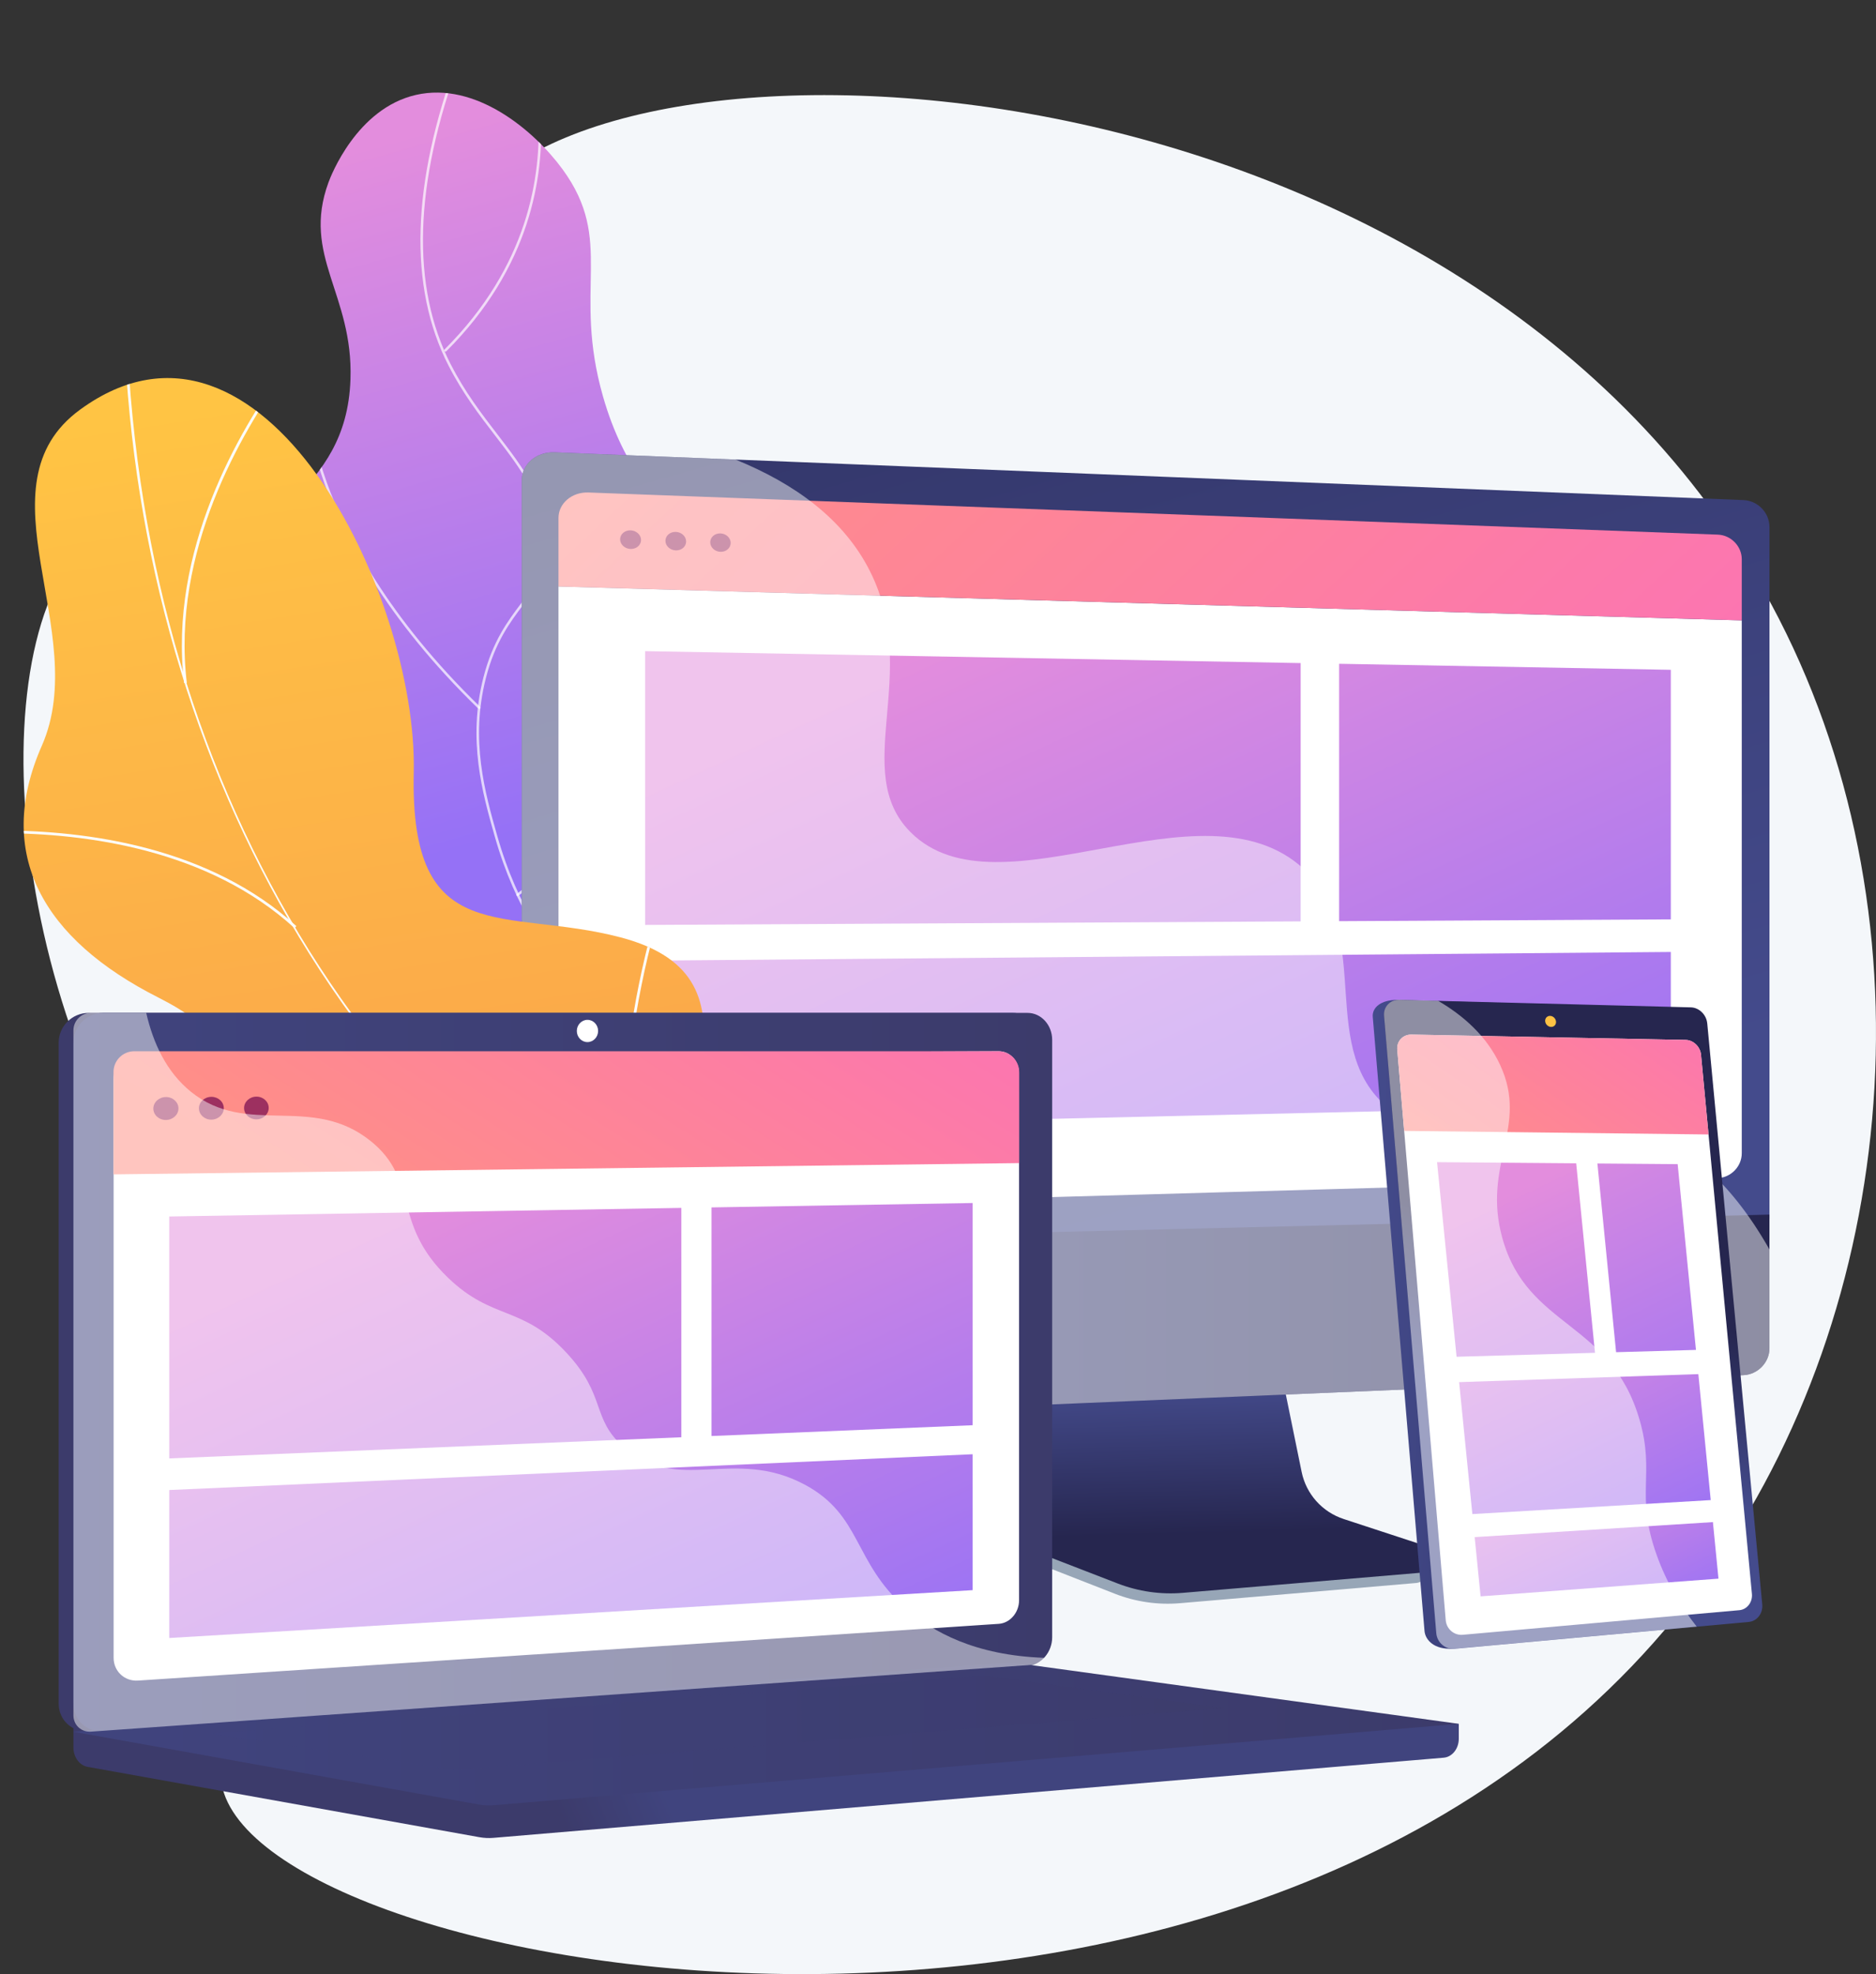 <?xml version="1.0" encoding="UTF-8"?><svg xmlns="http://www.w3.org/2000/svg" xmlns:xlink="http://www.w3.org/1999/xlink" viewBox="0 0 991.53 1043.14"><rect x="0" y="0" width="991.53" height="1043.14" fill="#333333" stroke="none"/><defs><style>.cls-1{fill:#9d3060;}.cls-2{fill:url(#linear-gradient-2);}.cls-3,.cls-4,.cls-5{fill:#fff;}.cls-6{fill:url(#linear-gradient-17);}.cls-7{fill:#97a6b7;}.cls-4,.cls-8{opacity:.48;}.cls-4,.cls-8,.cls-5{mix-blend-mode:soft-light;}.cls-9{fill:url(#linear-gradient-15);}.cls-10{fill:url(#linear-gradient-18);}.cls-11{fill:url(#linear-gradient-20);}.cls-12{fill:url(#linear-gradient-6);}.cls-13{isolation:isolate;}.cls-14{fill:url(#linear-gradient-11);}.cls-15{clip-path:url(#clippath-1);}.cls-16{fill:url(#linear-gradient-10);}.cls-17{fill:url(#linear-gradient-16);}.cls-18{fill:url(#linear-gradient-21);}.cls-19{fill:url(#linear-gradient-25);}.cls-20{fill:url(#linear-gradient-5);}.cls-21{clip-path:url(#clippath);}.cls-22{fill:url(#linear-gradient-7);}.cls-23{fill:url(#linear-gradient-24);}.cls-24{fill:#f4f7fa;}.cls-5{opacity:.7;}.cls-25{fill:url(#linear-gradient-9);}.cls-26{fill:url(#linear-gradient-22);}.cls-27{fill:url(#linear-gradient-3);}.cls-28{fill:url(#linear-gradient-14);mix-blend-mode:multiply;opacity:.3;}.cls-29{fill:url(#linear-gradient);}.cls-30{fill:url(#linear-gradient-23);}.cls-31{fill:url(#linear-gradient-19);}.cls-32{fill:url(#linear-gradient-4);}.cls-33{fill:url(#linear-gradient-8);}.cls-34{fill:#fcfdfe;}.cls-35{fill:url(#linear-gradient-12);}.cls-36{fill:url(#linear-gradient-13);}.cls-37{fill:url(#linear-gradient-26);}</style><linearGradient id="linear-gradient" x1="157.61" y1="87.69" x2="259.13" y2="444.76" gradientUnits="userSpaceOnUse"><stop offset="0" stop-color="#e38ddd"/><stop offset="1" stop-color="#9571f6"/></linearGradient><clipPath id="clippath"><path class="cls-29" d="M170.73,690.74c-30.92-23.8-34.18-82.95-24.75-122.16,11.01-45.78,34.9-46.02,40.7-82.29,10.79-67.53-67.62-94.4-62.14-163.37,4.48-56.38,58.57-59.82,60.69-122.48,1.53-45.22-25.91-65.16-11.61-104.08,1.22-3.33,14.92-39.02,46.18-46.2,31.55-7.25,62.55,18.78,77.56,39.34,27.74,38,5.01,62.97,21.37,120.08,22.27,77.76,77.59,77.52,82.15,138.17,3.77,50.08-33.08,61.8-27.8,117.25,4.9,51.49,38.46,60.09,38.44,95.05-.05,80.41-177.72,179.25-240.79,130.69Z"/></clipPath><linearGradient id="linear-gradient-2" x1="634.36" y1="729.88" x2="636.51" y2="810.24" gradientUnits="userSpaceOnUse"><stop offset="0" stop-color="#444b8c"/><stop offset="1" stop-color="#26264f"/></linearGradient><linearGradient id="linear-gradient-3" x1="651.86" y1="629.98" x2="415.73" y2="-199.03" xlink:href="#linear-gradient-2"/><linearGradient id="linear-gradient-4" x1="415.7" y1="93.88" x2="846.04" y2="555.91" gradientUnits="userSpaceOnUse"><stop offset="0" stop-color="#ff9085"/><stop offset="1" stop-color="#fb6fbb"/></linearGradient><linearGradient id="linear-gradient-5" x1="275.75" y1="697.52" x2="935.23" y2="697.52" xlink:href="#linear-gradient-2"/><linearGradient id="linear-gradient-6" x1="481.03" y1="347.66" x2="669.51" y2="756.19" xlink:href="#linear-gradient"/><linearGradient id="linear-gradient-7" x1="719.96" y1="256.78" x2="893.7" y2="633.38" xlink:href="#linear-gradient"/><linearGradient id="linear-gradient-8" x1="512.31" y1="333.45" x2="692.73" y2="724.51" xlink:href="#linear-gradient"/><linearGradient id="linear-gradient-9" x1="169.97" y1="204.3" x2="350.97" y2="1361.46" gradientUnits="userSpaceOnUse"><stop offset="0" stop-color="#ffc444"/><stop offset="1" stop-color="#f36f56"/></linearGradient><clipPath id="clippath-1"><path class="cls-25" d="M365.04,777.73c6.63-1.17,20.03-9.57,22.62-13.2,17.24-24.15,52.45-67.28,49.16-98.47-.56-5.33-24.67-9.18-28.24-13.93-14.77-6.19-20.28-7.42-31.44-20.2-32.93-37.73,34.63-114.58-49.14-136.61-61.36-16.14-111.47,7.06-109.32-87.13,2.16-94.19-80.22-261.83-176.33-191.75-55.16,40.22,6.3,117.39-20.25,177.64-25.23,57.25,.63,102.22,61.64,133.05,61.01,30.83,30.44,58.12,15.63,112.1-17.8,64.84,81,71.61,126.88,70.84,36.94-.62,131.43,22.73,138.78,67.65Z"/></clipPath><linearGradient id="linear-gradient-10" x1="348.08" y1="939.05" x2="296.65" y2="960.65" gradientUnits="userSpaceOnUse"><stop offset="0" stop-color="#40447e"/><stop offset="1" stop-color="#3c3b6b"/></linearGradient><linearGradient id="linear-gradient-11" x1="279.4" y1="712.36" x2="223.58" y2="735.8" xlink:href="#linear-gradient-10"/><linearGradient id="linear-gradient-12" x1="38.8" y1="725.05" x2="556.11" y2="725.05" xlink:href="#linear-gradient-10"/><linearGradient id="linear-gradient-13" x1="38.8" y1="916.35" x2="771.01" y2="916.35" xlink:href="#linear-gradient-10"/><linearGradient id="linear-gradient-14" x1="110.61" y1="910.35" x2="647.09" y2="910.35" xlink:href="#linear-gradient-10"/><linearGradient id="linear-gradient-15" x1="239.43" y1="683.4" x2="419.75" y2="399.08" xlink:href="#linear-gradient-4"/><linearGradient id="linear-gradient-16" x1="198.29" y1="647.03" x2="348.7" y2="973.06" xlink:href="#linear-gradient"/><linearGradient id="linear-gradient-17" x1="382.6" y1="561.84" x2="526.45" y2="873.64" xlink:href="#linear-gradient"/><linearGradient id="linear-gradient-18" x1="225.63" y1="651.94" x2="363.26" y2="950.28" xlink:href="#linear-gradient"/><linearGradient id="linear-gradient-19" x1="940.34" y1="646.07" x2="1150.78" y2="646.07" gradientTransform="translate(-196.12 17.42) rotate(2.13)" xlink:href="#linear-gradient-2"/><linearGradient id="linear-gradient-20" x1="1030.81" y1="695.2" x2="1059.26" y2="616.22" gradientTransform="translate(-196.12 17.42) rotate(2.13)" xlink:href="#linear-gradient-2"/><linearGradient id="linear-gradient-21" x1="779.98" y1="634.7" x2="884.09" y2="483.66" xlink:href="#linear-gradient-4"/><linearGradient id="linear-gradient-22" x1="1038.7" y1="472.54" x2="866" y2="940.25" gradientTransform="translate(-196.12 17.42) rotate(2.13)" xlink:href="#linear-gradient-9"/><linearGradient id="linear-gradient-23" x1="194.91" y1="664.47" x2="279.12" y2="847" gradientTransform="translate(524.22 -26.93) skewX(5.55)" xlink:href="#linear-gradient"/><linearGradient id="linear-gradient-24" x1="237.32" y1="605.69" x2="332.74" y2="812.51" gradientTransform="translate(524.22 -26.93) skewX(5.55)" xlink:href="#linear-gradient"/><linearGradient id="linear-gradient-25" x1="199.4" y1="713.54" x2="266.44" y2="858.85" gradientTransform="translate(524.22 -26.93) skewX(5.55)" xlink:href="#linear-gradient"/><linearGradient id="linear-gradient-26" x1="212.08" y1="801.97" x2="256.61" y2="898.5" gradientTransform="translate(524.22 -26.93) skewX(5.55)" xlink:href="#linear-gradient"/></defs><g class="cls-13"><g id="Layer_1"><g><path class="cls-24" d="M247.78,109.93c-32.88,47.94,5.67,125.65-43.12,161.71-47.5,35.09-105.85-22.43-150.61,7.78C-12.36,324.23-.23,529.28,96.85,656.69c29.2,38.32,53.59,53.22,64.4,96.56,23.2,93.05-58.34,148.4-42.82,194.42,34.94,103.62,572.28,190.57,787.88-120.84,100.7-145.44,115.76-355.46,25.79-514.97C769.53,23.62,321.57,2.37,247.78,109.93Z"/><g><path class="cls-29" d="M170.73,690.74c-30.92-23.8-34.18-82.95-24.75-122.16,11.01-45.78,34.9-46.02,40.7-82.29,10.79-67.53-67.62-94.4-62.14-163.37,4.48-56.38,58.57-59.82,60.69-122.48,1.53-45.22-25.91-65.16-11.61-104.08,1.22-3.33,14.92-39.02,46.18-46.2,31.55-7.25,62.55,18.78,77.56,39.34,27.74,38,5.01,62.97,21.37,120.08,22.27,77.76,77.59,77.52,82.15,138.17,3.77,50.08-33.08,61.8-27.8,117.25,4.9,51.49,38.46,60.09,38.44,95.05-.05,80.41-177.72,179.25-240.79,130.69Z"/><g class="cls-21"><g><path class="cls-5" d="M215.14,729.92c-.24,0-.47-.13-.59-.35-.17-.33-.05-.73,.28-.91,30.39-16.2,56.06-38.05,76.28-64.93,19.16-25.47,38.97-51.8,38.86-85.47-.08-25.46-11.45-39.65-25.84-57.62-14.02-17.51-31.48-39.3-42.7-78.86-6.41-22.59-14.39-50.69-5.94-83.77,4.92-19.27,12.95-29.92,20.04-39.31,7.41-9.82,13.26-17.57,12.75-31.79-.83-23.21-12.7-38.66-26.44-56.54-8.5-11.06-17.28-22.49-24.82-37.24-21.23-41.51-19.63-96.03,4.76-162.03,.13-.35,.51-.52,.86-.4,.35,.13,.52,.51,.4,.86-24.25,65.63-25.88,119.78-4.82,160.95,7.49,14.64,16.23,26.02,24.69,37.03,13.89,18.07,25.88,33.68,26.72,57.31,.52,14.69-5.75,23.01-13.02,32.64-7.01,9.29-14.96,19.83-19.81,38.84-8.36,32.72-.43,60.64,5.93,83.07,11.15,39.29,28.51,60.97,42.46,78.39,14.55,18.17,26.05,32.52,26.13,58.45,.11,34.13-19.84,60.64-39.13,86.28-20.35,27.04-46.16,49.02-76.73,65.31-.1,.05-.21,.08-.31,.08Z"/><path class="cls-5" d="M253.25,374.63c-.17,0-.34-.06-.47-.19-49.09-47.65-71.28-90.94-81.26-118.86-10.82-30.31-10-49.62-9.99-49.81,.02-.37,.33-.66,.7-.64,.37,.02,.65,.33,.64,.7,0,.19-.81,19.3,9.95,49.38,9.93,27.77,32.03,70.83,80.9,118.26,.27,.26,.27,.68,.01,.95-.13,.14-.31,.2-.48,.2Z"/><path class="cls-5" d="M273.58,473.5c-.2,0-.4-.09-.54-.27-.22-.3-.16-.72,.13-.94,65.72-49.32,84.75-106.54,89.14-145.85,4.75-42.59-6.15-73.89-6.26-74.21-.12-.35,.06-.73,.41-.86,.35-.12,.73,.06,.86,.41,.11,.31,11.12,31.91,6.33,74.8-4.42,39.58-23.56,97.17-89.66,146.78-.12,.09-.26,.13-.4,.13Z"/><path class="cls-5" d="M313.18,637.11c-.07,0-.14-.01-.22-.04-74.29-25.17-111.89-66.93-130.34-97.54-20.01-33.19-22.47-60.81-22.49-61.09-.03-.37,.24-.69,.61-.72,.36-.03,.69,.24,.72,.61,.02,.27,2.46,27.64,22.34,60.57,18.34,30.39,55.71,71.87,129.58,96.89,.35,.12,.54,.5,.42,.85-.09,.28-.36,.46-.63,.46Z"/><path class="cls-5" d="M235.43,185.8c-.17,0-.34-.07-.47-.2-.26-.26-.26-.69,0-.95,44.17-44.1,51.3-91.69,49.5-123.86-1.95-34.85-14.49-59.57-14.62-59.82-.17-.33-.04-.73,.29-.9,.33-.17,.73-.04,.9,.29,.13,.25,12.8,25.22,14.77,60.36,1.82,32.44-5.37,80.43-49.89,124.88-.13,.13-.3,.2-.47,.2Z"/></g></g></g><g><path class="cls-7" d="M708.72,807.61c-11.32-3.76-19.79-13.37-22.17-25.18l-16.48-81.56-140.97,5.01-17.35,84.97c-2.43,11.9,7.3,23.84,18.5,28.22l58.98,23.08c10.97,4.29,22.76,6,34.48,5l124.64-10.66c3.64-.31,6.57-3.18,6.99-6.85s2.98-7.8-.5-8.95l-46.12-13.07Z"/><path class="cls-2" d="M710.11,802.64c-11.31-3.71-19.77-13.2-22.15-24.86l-16.46-80.54-137.53,4.95-17.33,83.9c-2.43,11.75,4,23.53,15.19,27.86l58.92,22.79c10.96,4.24,22.74,5.93,34.45,4.94l124.52-10.53c3.64-.31,6.56-3.14,6.98-6.76,.42-3.63-1.77-7.05-5.24-8.19l-41.34-13.55Z"/><path class="cls-27" d="M935.23,644.16V278.44c0-7.5-6.18-13.88-13.75-14.19l-628.31-25.26c-9.56-.38-17.41,6.22-17.41,14.68v404.18l659.48-13.69Z"/><g><path class="cls-3" d="M295.18,309.93v315.72c0,7.88,7.28,14.12,16.16,13.87l596.31-16.96c7.12-.2,12.93-6.12,12.93-13.15V327.82l-625.4-17.9Z"/><path class="cls-32" d="M920.58,327.82v-32.32c0-6.88-5.69-12.73-12.66-12.99l-596.91-22.27c-8.7-.32-15.83,5.72-15.83,13.44v36.23l625.4,17.9Z"/><g><path class="cls-1" d="M338.82,285.34c0,2.71-2.47,4.83-5.53,4.74-3.06-.1-5.54-2.38-5.54-5.1s2.48-4.84,5.54-4.74c3.05,.1,5.53,2.39,5.53,5.1Z"/><path class="cls-1" d="M362.64,286.13c0,2.7-2.44,4.81-5.46,4.71-3.02-.1-5.48-2.37-5.48-5.07s2.45-4.81,5.48-4.71c3.02,.1,5.46,2.37,5.46,5.07Z"/><path class="cls-1" d="M386.19,286.9c0,2.68-2.42,4.78-5.4,4.68-2.99-.09-5.41-2.35-5.41-5.04s2.43-4.79,5.41-4.68c2.98,.1,5.4,2.36,5.4,5.04Z"/></g></g><path class="cls-20" d="M275.75,657.85v80.72c0,8.46,7.85,15.05,17.41,14.65l628.31-26.56c7.57-.32,13.75-6.72,13.75-14.22v-70.63l-659.48,16.04Z"/><g><polygon class="cls-12" points="687.44 486.87 340.97 488.75 340.97 344.08 687.44 350.38 687.44 486.87"/><polygon class="cls-22" points="883.08 485.81 707.76 486.76 707.76 350.75 883.08 353.94 883.08 485.81"/><polygon class="cls-33" points="883.08 583.69 340.97 596.13 340.97 507.64 883.08 503.03 883.08 583.69"/></g><g class="cls-8"><path class="cls-3" d="M867.17,596.94c-51.6-17.43-94.3,18.12-131.39-9.87-41.82-31.56-8.02-92.19-46.7-127.9-53.74-49.62-161.17,27.33-207.83-19.45-32.08-32.16,5.76-83.65-21.4-137.81-13.81-27.54-39.69-46.31-71.11-59.07l-95.58-3.84c-9.56-.38-17.41,6.22-17.41,14.68v484.9c0,8.46,7.85,15.05,17.41,14.65l628.31-26.56c7.57-.32,13.75-6.72,13.75-14.22v-52.19c-22.13-39.12-46.55-56.05-68.05-63.31Z"/></g></g><g><path class="cls-25" d="M365.04,777.73c6.63-1.17,20.03-9.57,22.62-13.2,17.24-24.15,52.45-67.28,49.16-98.47-.56-5.33-24.67-9.18-28.24-13.93-14.77-6.19-20.28-7.42-31.44-20.2-32.93-37.73,34.63-114.58-49.14-136.61-61.36-16.14-111.47,7.06-109.32-87.13,2.16-94.19-80.22-261.83-176.33-191.75-55.16,40.22,6.3,117.39-20.25,177.64-25.23,57.25,.63,102.22,61.64,133.05,61.01,30.83,30.44,58.12,15.63,112.1-17.8,64.84,81,71.61,126.88,70.84,36.94-.62,131.43,22.73,138.78,67.65Z"/><g class="cls-15"><g><path class="cls-34" d="M411.54,718.03l.57-1.32C209.48,629.33,80.66,431.19,67.51,186.7l-1.43,.08c6.23,115.87,39.85,225.47,97.23,316.95,60.32,96.17,146.16,170.28,248.24,214.3Z"/><path class="cls-34" d="M88.9,665.34c56.42-21.45,152.21-26.4,213.54-11.04l.35-1.39c-61.57-15.42-157.75-10.45-214.4,11.09l.51,1.34Z"/><path class="cls-34" d="M371.96,700.42l.91-1.11c-25.39-20.87-39.25-53.77-41.21-97.79-1.43-32.28,3.45-69.67,14.52-111.15l-1.38-.37c-11.11,41.61-16.01,79.15-14.57,111.58,1.97,44.44,16.01,77.7,41.73,98.84Z"/><path class="cls-34" d="M155.66,490.43l.97-1.06c-45.83-41.8-110.47-50.55-156.63-50.54v1.43c45.9-.02,110.17,8.67,155.66,50.16Z"/><path class="cls-34" d="M97.31,360.97l1.42-.17c-8.27-69.39,28.95-132.6,51.87-164.1l-1.16-.84c-23.04,31.67-60.46,95.24-52.13,165.11Z"/></g></g></g><g><path class="cls-16" d="M771.01,910.9l-732.2-6.38v18.87c0,5.12,3.19,9.48,7.52,10.25l207.04,37.16c2.46,.44,4.95,.56,7.43,.35l502.25-42.36c4.48-.38,7.96-4.75,7.96-10.01v-7.88Z"/><path class="cls-14" d="M535.3,880.32l-488.44,34.52c-8.74,.62-15.85-5.95-15.85-14.66v-349.18c0-8.72,7.11-15.78,15.85-15.78h488.44c7.2,0,13.02,6.39,13.02,14.27v315.65c0,7.88-5.82,14.68-13.02,15.19Z"/><path class="cls-35" d="M543.09,880.32l-488.44,34.52c-8.74,.62-15.85-5.95-15.85-14.66v-349.18c0-8.72,7.11-15.78,15.85-15.78h488.44c7.2,0,13.02,6.39,13.02,14.27v315.65c0,7.88-5.82,14.68-13.02,15.19Z"/><path class="cls-3" d="M527.87,858.06l-454.93,29.98c-7.11,.47-12.89-4.92-12.89-12.03v-305.7c0-7.11,5.78-12.91,12.89-12.94l454.93-1.88c5.94-.02,10.74,5.21,10.74,11.69v278.44c0,6.48-4.8,12.05-10.74,12.44Z"/><path class="cls-3" d="M316.12,544.77c0,3.24-2.51,5.88-5.62,5.89-3.11,0-5.63-2.62-5.63-5.87s2.52-5.89,5.63-5.89c3.1,0,5.62,2.63,5.62,5.87Z"/><path class="cls-36" d="M530.9,878.75l-492.1,36.33,214.56,38.5c2.46,.44,4.95,.56,7.43,.35l510.21-43.03-232.28-31.91c-2.6-.36-5.22-.44-7.83-.25Z"/><polygon class="cls-28" points="110.61 916 520.3 885.3 647.09 902.58 240.93 935.39 110.61 916"/><g><path class="cls-9" d="M538.67,614.6l-478.68,5.95v-54.08c0-6.06,4.92-10.98,10.98-10.98h456.72c6.06,0,10.98,4.92,10.98,10.98v48.13Z"/><g><polygon class="cls-17" points="360.1 759.47 89.46 770.65 89.46 642.81 360.1 638.27 360.1 759.47"/><polygon class="cls-6" points="514.08 753.11 376.06 758.81 376.06 638.01 514.08 635.69 514.08 753.11"/><polygon class="cls-10" points="514.08 840.26 89.46 865.54 89.46 787.35 514.08 768.44 514.08 840.26"/></g><path class="cls-1" d="M94.32,585.71c0,3.34-2.96,6.07-6.63,6.1-3.67,.03-6.64-2.67-6.64-6.02s2.98-6.08,6.64-6.1c3.66-.02,6.63,2.68,6.63,6.02Z"/><path class="cls-1" d="M118.28,585.57c0,3.33-2.94,6.04-6.56,6.07-3.63,.03-6.58-2.66-6.58-5.99s2.95-6.05,6.58-6.07c3.63-.02,6.56,2.67,6.56,5.99Z"/><path class="cls-1" d="M142.02,585.44c0,3.31-2.91,6.02-6.5,6.04-3.6,.03-6.52-2.65-6.52-5.97s2.92-6.02,6.52-6.04c3.59-.02,6.5,2.65,6.5,5.97Z"/></g><path class="cls-4" d="M425.41,784.55c-37.65-20.26-67.26,5.41-95.83-19.92-17.32-15.36-8.82-26.81-30.13-49.76-23.61-25.42-38.98-16.87-62.71-39.75-30-28.92-15-51.43-40.84-72.19-31.35-25.19-65.16-1.88-95-26.04-12.87-10.42-19.93-25.57-23.62-41.68h-29.2c-5.12,0-9.27,4.15-9.27,9.26v361.95c0,5.12,4.16,8.97,9.27,8.6l497.8-35.33c2.44-.17,4.61-1.6,6-3.67-36.44-1.33-58.83-13.54-73.14-26.17-28-24.7-23.14-49.07-53.33-65.31Z"/></g><g><g><g><path class="cls-31" d="M895.68,541.14l28.81,305.58c.44,4.65-2.74,8.78-7.08,9.18l-150.06,15.28c-9.17,.48-14.04-4.44-14.45-9.39l-27.35-324.49c-.4-4.76,4.15-9.03,13.18-8.95l148.36,4.44c4.3,.11,8.16,3.87,8.58,8.36Z"/><path class="cls-11" d="M902.33,540.68l29.08,307.14c.44,4.68-2.75,8.83-7.1,9.23l-155.54,14.2c-4.87,.44-9.22-3.26-9.64-8.23l-27.61-326.2c-.4-4.78,3.22-8.6,8.04-8.47l154.14,3.95c4.32,.11,8.19,3.89,8.62,8.4Z"/><path class="cls-3" d="M899.05,557.33l26.9,284.92c.41,4.37-2.57,8.24-6.65,8.6l-146.22,13c-4.53,.4-8.56-3.05-8.96-7.68l-25.62-301.52c-.38-4.46,2.99-8.04,7.48-7.96l145,2.82c4.04,.08,7.67,3.6,8.07,7.82Z"/><path class="cls-18" d="M899.05,557.33c-.4-4.22-4.02-7.74-8.07-7.82l-145-2.82c-4.49-.09-7.86,3.49-7.48,7.96l3.65,42.94,160.88,1.88-3.98-42.14Z"/></g><path class="cls-26" d="M822.41,539.79c.14,1.61-1.02,2.89-2.6,2.85-1.58-.03-2.98-1.37-3.13-2.98-.14-1.61,1.02-2.89,2.6-2.85,1.58,.04,2.98,1.37,3.12,2.98Z"/></g><g><polygon class="cls-30" points="843.01 714.84 769.85 716.93 759.53 614.11 833.07 614.71 843.01 714.84"/><polygon class="cls-23" points="896.37 713.31 854.16 714.52 844.28 614.81 886.7 615.15 896.37 713.31"/><polygon class="cls-19" points="904.18 792.67 778.19 800.06 771.19 730.34 897.63 726.11 904.18 792.67"/><polygon class="cls-37" points="908.27 834.18 782.55 843.54 779.41 812.24 905.33 804.3 908.27 834.18"/></g><g class="cls-8"><path class="cls-3" d="M866.57,750.26c-15.18-52.41-59.12-48.17-72.47-95.83-10.97-39.16,14.04-58.71-1.2-91.63-7.18-15.51-19.74-26.33-32.8-33.95l-20.54-.53c-4.82-.12-8.45,3.69-8.04,8.47l27.61,326.2c.42,4.97,4.76,8.68,9.64,8.23l128-11.69c-8.11-10.29-15.83-22.89-21.22-38.02-11.42-32.05-.59-42.31-8.98-71.27Z"/></g></g></g></g></g></svg>